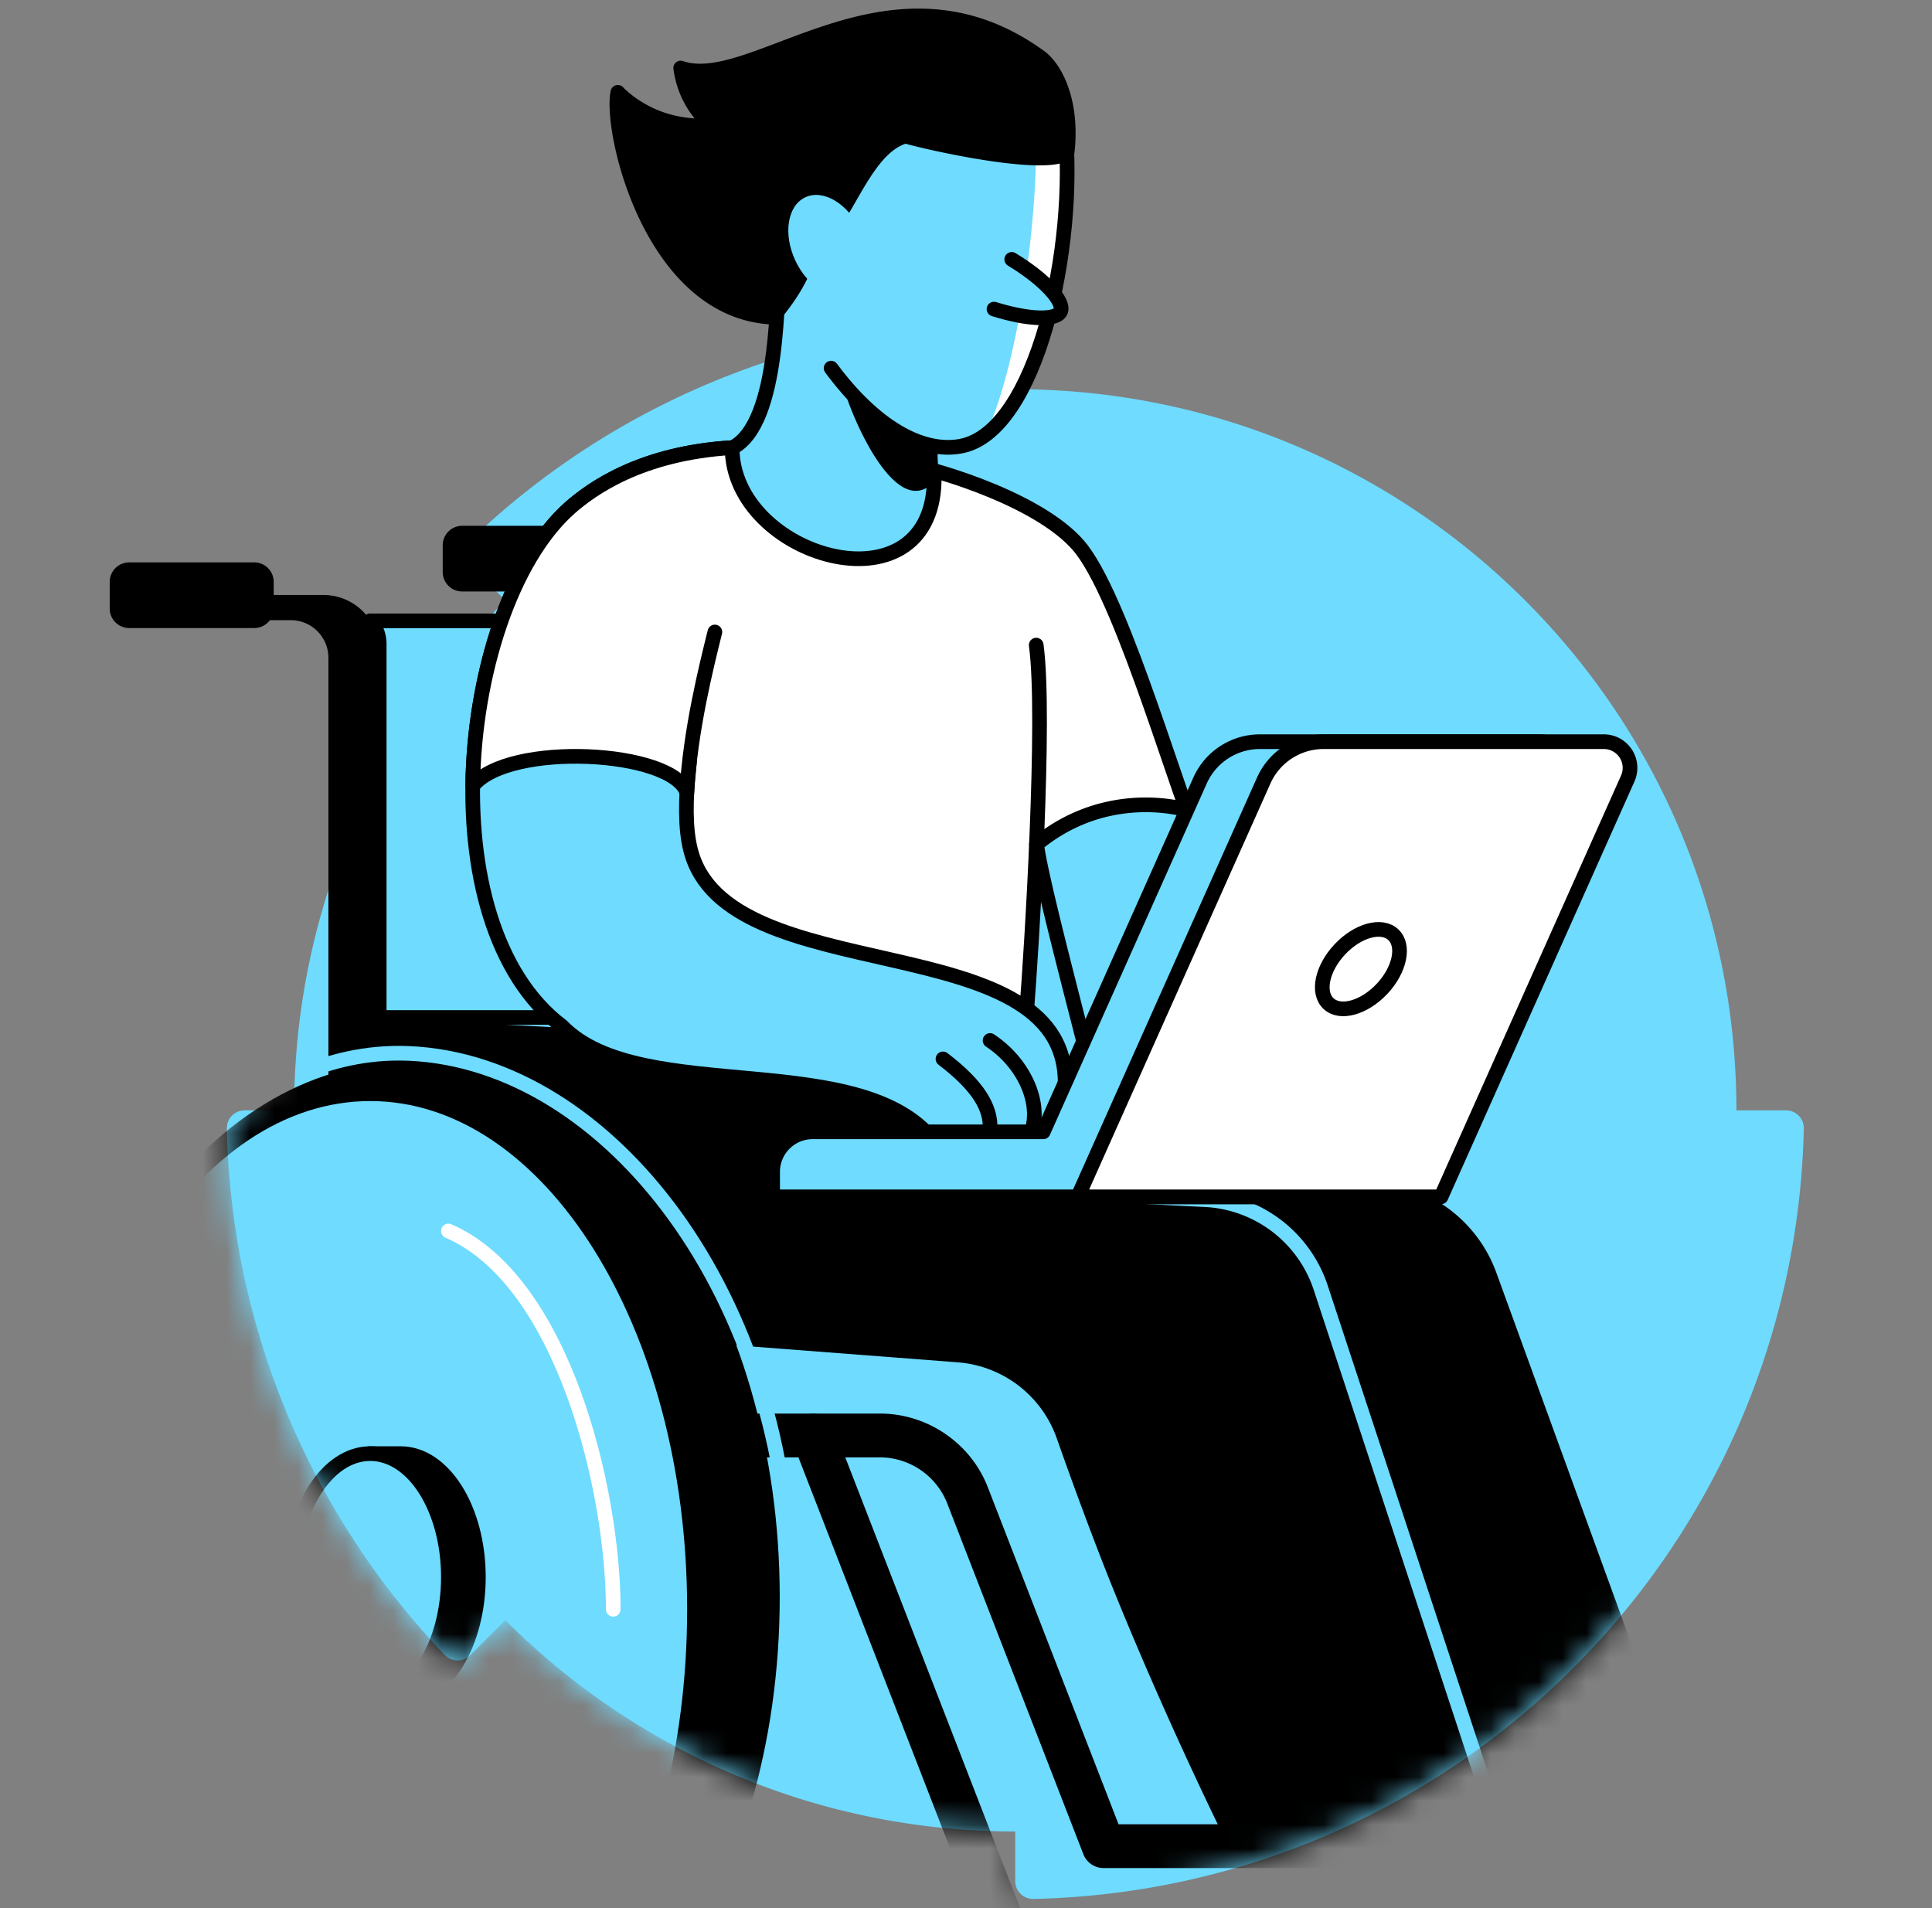 <svg xmlns="http://www.w3.org/2000/svg" width="81" height="80" fill="none"><rect width="100%" height="100%" fill="#808080" stroke="none"/><g clip-path="url(#a)"><g clip-path="url(#b)"><path fill="#6EDBFF" d="M21.186 67.93c5.471 5.471 13.035 8.858 21.378 8.858v2.075c0 .422.34.762.762.753 17.66-.395 31.906-14.64 32.3-32.301a.747.747 0 0 0-.752-.762H72.8c0-16.696-13.54-30.235-30.236-30.235v-2.066a.747.747 0 0 0-.762-.752 32.947 32.947 0 0 0-22.075 9.142.737.737 0 0 0 0 1.065l1.46 1.468c-5.471 5.47-8.858 13.034-8.858 21.378h-2.065a.747.747 0 0 0-.753.762 32.946 32.946 0 0 0 9.142 22.075.737.737 0 0 0 1.065 0l1.468-1.46Z"/><mask id="c" width="75" height="83" x="1" y="-3" maskUnits="userSpaceOnUse" style="mask-type:luminance"><path fill="#fff" d="M21.186 67.93c5.47 5.471 13.034 8.858 21.378 8.858v2.075c0 .422.34.762.761.753 17.66-.395 31.906-14.64 32.301-32.301a.746.746 0 0 0-.752-.762h-2.075c0-16.696-7.554-33.062-24.26-33.062l3.158-7.61c0-.422-7.408-8.582-7.82-8.573-8.556.193-17.56.771-23.325 6.279-.302.284-16.31-1.717-9.178 9.904l2.404 7.848c-3.203 3.203-10.675-4.067-12.19.32-1.064 3.094 10.318 19.754 10.318 23.205l-1.652 1.69a.746.746 0 0 0-.753.76 32.947 32.947 0 0 0 9.142 22.076.737.737 0 0 0 1.065 0l1.469-1.46h.009Z"/></mask><g mask="url(#c)"><path fill="#000" d="M71.486 78.322H46.271a.913.913 0 0 1-.853-.588l-5.71-14.714a3.04 3.04 0 0 0-2.808-1.918h-6.563a.92.92 0 0 1-.918-.918.92.92 0 0 1 .918-.918H36.9c1.982 0 3.8 1.24 4.516 3.093l5.48 14.127h24.58a.92.92 0 0 1 .919.918.92.92 0 0 1-.918.918h.009ZM13.769 46.443V27.58c0-.872-.707-1.579-1.58-1.579H6.408l-1.01-1.055h8.16a2.339 2.339 0 0 1 2.341 2.34v18.101"/><path fill="#000" d="m15.89 42.66-.376 3.414c0 5.388 9.454 9.877 14.833 10.29l9.803.753a4.792 4.792 0 0 1 4.158 3.194c.633 1.799 1.285 3.57 2.01 5.425 1.542 3.91 3.562 8.38 5.195 11.684h19.974l-8.748-24.049a5.802 5.802 0 0 0-5.204-3.827l-17.798-.762-1.643-4.938-22.195-1.157-.009-.027Z"/><path stroke="#6EDBFF" stroke-linecap="round" stroke-linejoin="round" stroke-width=".615" d="m45.528 50.049 4.994.248a5.386 5.386 0 0 1 4.855 3.708l7.848 23.847"/><path fill="#000" stroke="#000" stroke-linecap="round" stroke-linejoin="round" stroke-width=".615" d="M17.156 89.088c8.41 0 15.227-9.909 15.227-22.13 0-12.223-6.817-22.131-15.227-22.131S1.928 54.735 1.928 66.957s6.817 22.13 15.228 22.13Z"/><path fill="#6EDBFF" stroke="#000" stroke-linecap="round" stroke-linejoin="round" stroke-width=".615" d="M15.522 89.088c7.507 0 13.594-9.678 13.594-21.616 0-11.938-6.087-21.616-13.594-21.616-7.508 0-13.594 9.677-13.594 21.616 0 11.938 6.086 21.616 13.594 21.616Z"/><path stroke="#fff" stroke-linecap="round" stroke-linejoin="round" stroke-width=".615" d="M18.799 51.61c4.791 2.066 6.912 10.822 6.912 15.862"/><path fill="#000" stroke="#000" stroke-linecap="round" stroke-linejoin="round" stroke-width=".615" d="M20.056 66.122c0-2.855-1.46-5.177-3.258-5.177h-1.285v.422c-1.157.79-1.974 2.625-1.974 4.755s.817 3.965 1.973 4.754v.423h1.506v-.019c1.698-.183 3.038-2.423 3.038-5.158Z"/><path fill="#6EDBFF" stroke="#000" stroke-linecap="round" stroke-linejoin="round" stroke-width=".615" d="M15.522 71.299c1.81 0 3.277-2.318 3.277-5.177 0-2.86-1.467-5.177-3.277-5.177s-3.277 2.318-3.277 5.177c0 2.859 1.467 5.177 3.277 5.177Z"/><path stroke="#6EDBFF" stroke-linecap="round" stroke-linejoin="round" stroke-width=".615" d="M12.805 44.929c.991-.377 2.46-.845 4.35-.762 8.408.367 15.981 10.262 15.981 22.644"/><path fill="#6EDBFF" stroke="#000" stroke-linecap="round" stroke-linejoin="round" stroke-width=".615" d="M15.521 26.03h8.739V42.66h-8.362V26.993c0-.128-.018-.34-.12-.569a1.274 1.274 0 0 0-.257-.395Z"/><path fill="#000" d="M10.658 23.579H5.417a.817.817 0 0 0-.817.816v1.12c0 .451.365.817.817.817h5.24a.817.817 0 0 0 .818-.817v-1.12a.817.817 0 0 0-.817-.816ZM24.619 22.045h-5.241a.817.817 0 0 0-.817.817v1.12c0 .451.365.817.817.817h5.24a.817.817 0 0 0 .818-.817v-1.12a.817.817 0 0 0-.817-.817Z"/><path fill="#fff" d="M37.882 19.428c1.505.257 5.975 1.625 7.49 3.635 1.817 2.423 4.075 10.556 5.03 12.539-.211 3.699-.78 7.288-.991 10.987l-5.958-11.18-.403 6.572-3.158 3.414-12.217-6.618-1.359-10.454 3.828-8.38 7.747-.506-.01-.009Z"/><path stroke="#000" stroke-miterlimit="10" stroke-width=".615" d="M37.882 19.428c1.505.257 5.975 1.625 7.49 3.635 1.817 2.423 4.075 10.556 5.03 12.539-.211 3.699-.78 7.288-.991 10.987l-8.693 2.203-.826-3.397-12.217-6.618-1.359-10.454 3.828-8.38 7.747-.506-.01-.009Z"/><path fill="#6EDBFF" stroke="#000" stroke-linecap="round" stroke-linejoin="round" stroke-width=".615" d="M43.454 35.401a7.142 7.142 0 0 1 2.488-1.35 7.28 7.28 0 0 1 3.818-.1c.22.541.431 1.092.652 1.643L49.42 46.58h-3.258c-.532-2.295-2.524-9.62-2.699-11.18h-.009Z"/><path stroke="#000" stroke-linecap="round" stroke-linejoin="round" stroke-width=".615" d="M43.444 27.047c.414 3.02-.201 12.832-.394 15.256"/><path fill="#6EDBFF" d="m32.798 18.805-2.102-.037c-3.828.23-5.893 1.726-6.802 2.524-4.608 4.076-6.076 17.394-.33 21.736 3.323 3.424 12.759.78 15.723 4.993 1.781.147 3.562.285 5.343.432l.027-3.066c0-6.691-14.209-3.773-15.705-9.757-.23-.9-.211-2.12-.074-3.396.248-2.369-.229-6.426-.798-7.28"/><path stroke="#000" stroke-linecap="round" stroke-linejoin="round" stroke-width=".615" d="m32.798 18.805-2.102-.037c-3.828.23-5.893 1.726-6.802 2.524-4.608 4.076-6.076 17.394-.33 21.736 3.323 3.424 12.759.78 15.723 4.993 1.781.147 3.562.285 5.343.432l.027-3.066c0-6.691-14.209-3.773-15.705-9.757-.23-.9-.211-2.12-.074-3.396.248-2.369-.229-6.426-.798-7.28"/><path fill="#fff" d="M28.796 33.234c.138-2.598.946-5.801 1.295-7.215l2.707-7.214-2.102-.037c-3.827.23-5.893 1.726-6.801 2.524-2.46 2.176-4.02 6.985-4.076 11.657 1.487-1.863 8.38-1.505 8.977.276v.01Z"/><path stroke="#000" stroke-linecap="round" stroke-linejoin="round" stroke-width=".615" d="m32.798 18.805-2.102-.037c-3.827.23-5.893 1.726-6.801 2.524-2.46 2.176-4.02 6.985-4.076 11.657 1.487-1.863 8.38-1.505 8.977.276.138-2.598.826-5.315 1.175-6.728M39.535 44.396c1.405 1.074 2.479 2.331 1.726 3.79M41.509 43.624c1.817 1.203 2.506 3.58 1.129 4.681"/><path fill="#6EDBFF" d="M32.687 10.93c-.128 1.165.046 6.847-1.992 7.848 0 4.57 8.316 7.003 8.472 1.413-.56-1.037.46-6.81.716-8.793-2.01.284-5.195-.762-7.205-.468h.01Z"/><path stroke="#000" stroke-miterlimit="10" stroke-width=".615" d="M32.687 10.93c-.128 1.165.046 6.847-1.992 7.848 0 4.57 8.316 7.003 8.472 1.413-.56-1.037.46-6.81.716-8.793-2.01.284-5.195-.762-7.205-.468h.01Z"/><path fill="#000" d="M39.286 15.62h-2.313l-1.661.404c.174.945 2.175 5.976 3.855 4.167-.312-.569-.138-2.56.119-4.57Z"/><path fill="#6EDBFF" d="M44.656 5.201c.532 5.186-1.193 12.887-4.35 13.493-2.498.477-5.701-2.386-7.913-7.72l-1.524-2.716 3.167-2.515 5.186-2.515 5.434 1.982v-.009Z"/><path fill="#fff" d="M41.342 18.199c2.488-1.882 3.782-8.408 3.305-12.997l-1.249-.46c.248 3.654-.642 10.437-2.065 13.448l.01.009Z"/><path stroke="#000" stroke-linecap="round" stroke-linejoin="round" stroke-width=".615" d="m30.86 8.258 3.167-2.515 5.186-2.515 5.434 1.982c.532 5.186-1.193 12.887-4.35 13.493-1.671.322-3.663-.853-5.453-3.268"/><path fill="#6EDBFF" d="M42.417 10.875c1.414.854 2.23 1.79 2.047 2.185-.183.385-1.358.348-2.79-.101"/><path stroke="#000" stroke-linecap="round" stroke-linejoin="round" stroke-width=".615" d="M42.417 10.875c1.414.854 2.23 1.79 2.047 2.185-.183.385-1.358.348-2.79-.101"/><path fill="#000" stroke="#000" stroke-linecap="round" stroke-linejoin="round" stroke-width=".615" d="M25.904 3.871c-.34 1.643 1.413 9.197 6.49 9.427.651-.79 1.34-1.717 1.68-3.167 1.248-.303 2.019-3.928 3.891-4.424 1.202.34 5.957 1.377 6.774.688.248-2.138-.505-3.552-1.147-4.01-6.288-4.563-11.997 1.532-15.054.467.046.33.156.872.496 1.45.266.45.578.762.799.955a5.102 5.102 0 0 1-1.91-.193 4.915 4.915 0 0 1-2.019-1.184v-.009Z"/><path fill="#6EDBFF" stroke="#000" stroke-linecap="round" stroke-linejoin="round" stroke-width=".615" d="M64.574 31.096h-11.75a2.75 2.75 0 0 0-2.514 1.634l-6.572 14.723h-9.666a1.68 1.68 0 0 0-1.68 1.68v1.046h25.353l7.83-17.54a1.098 1.098 0 0 0-1.001-1.543Z"/><path fill="#fff" stroke="#000" stroke-linecap="round" stroke-linejoin="round" stroke-width=".615" d="M67.245 31.096h-11.75a2.75 2.75 0 0 0-2.515 1.634l-7.792 17.45h15.227l7.83-17.542a1.098 1.098 0 0 0-1-1.542Z"/><path stroke="#000" stroke-linecap="round" stroke-linejoin="round" stroke-width=".615" d="M57.939 41.462c.75-.797.964-1.815.476-2.274-.487-.458-1.49-.184-2.24.614-.751.797-.964 1.815-.477 2.274.487.459 1.49.184 2.24-.614Z"/><path fill="#000" d="M42.077 81.663a.908.908 0 0 1-.854-.588l-7.976-20.56a.915.915 0 0 1 1.707-.662l7.976 20.561a.916.916 0 0 1-.523 1.184.846.846 0 0 1-.33.065Z"/><path fill="#6EDBFF" d="M35.66 12.31c.752-.354.937-1.545.413-2.66-.524-1.115-1.559-1.732-2.311-1.378-.753.354-.938 1.544-.414 2.66.525 1.114 1.56 1.73 2.312 1.377Z"/></g></g></g><defs><clipPath id="a"><path fill="#fff" d="M.75 0h80v80h-80z"/></clipPath><clipPath id="b"><path fill="#fff" d="M.75 0h80v80h-80z"/></clipPath></defs></svg>